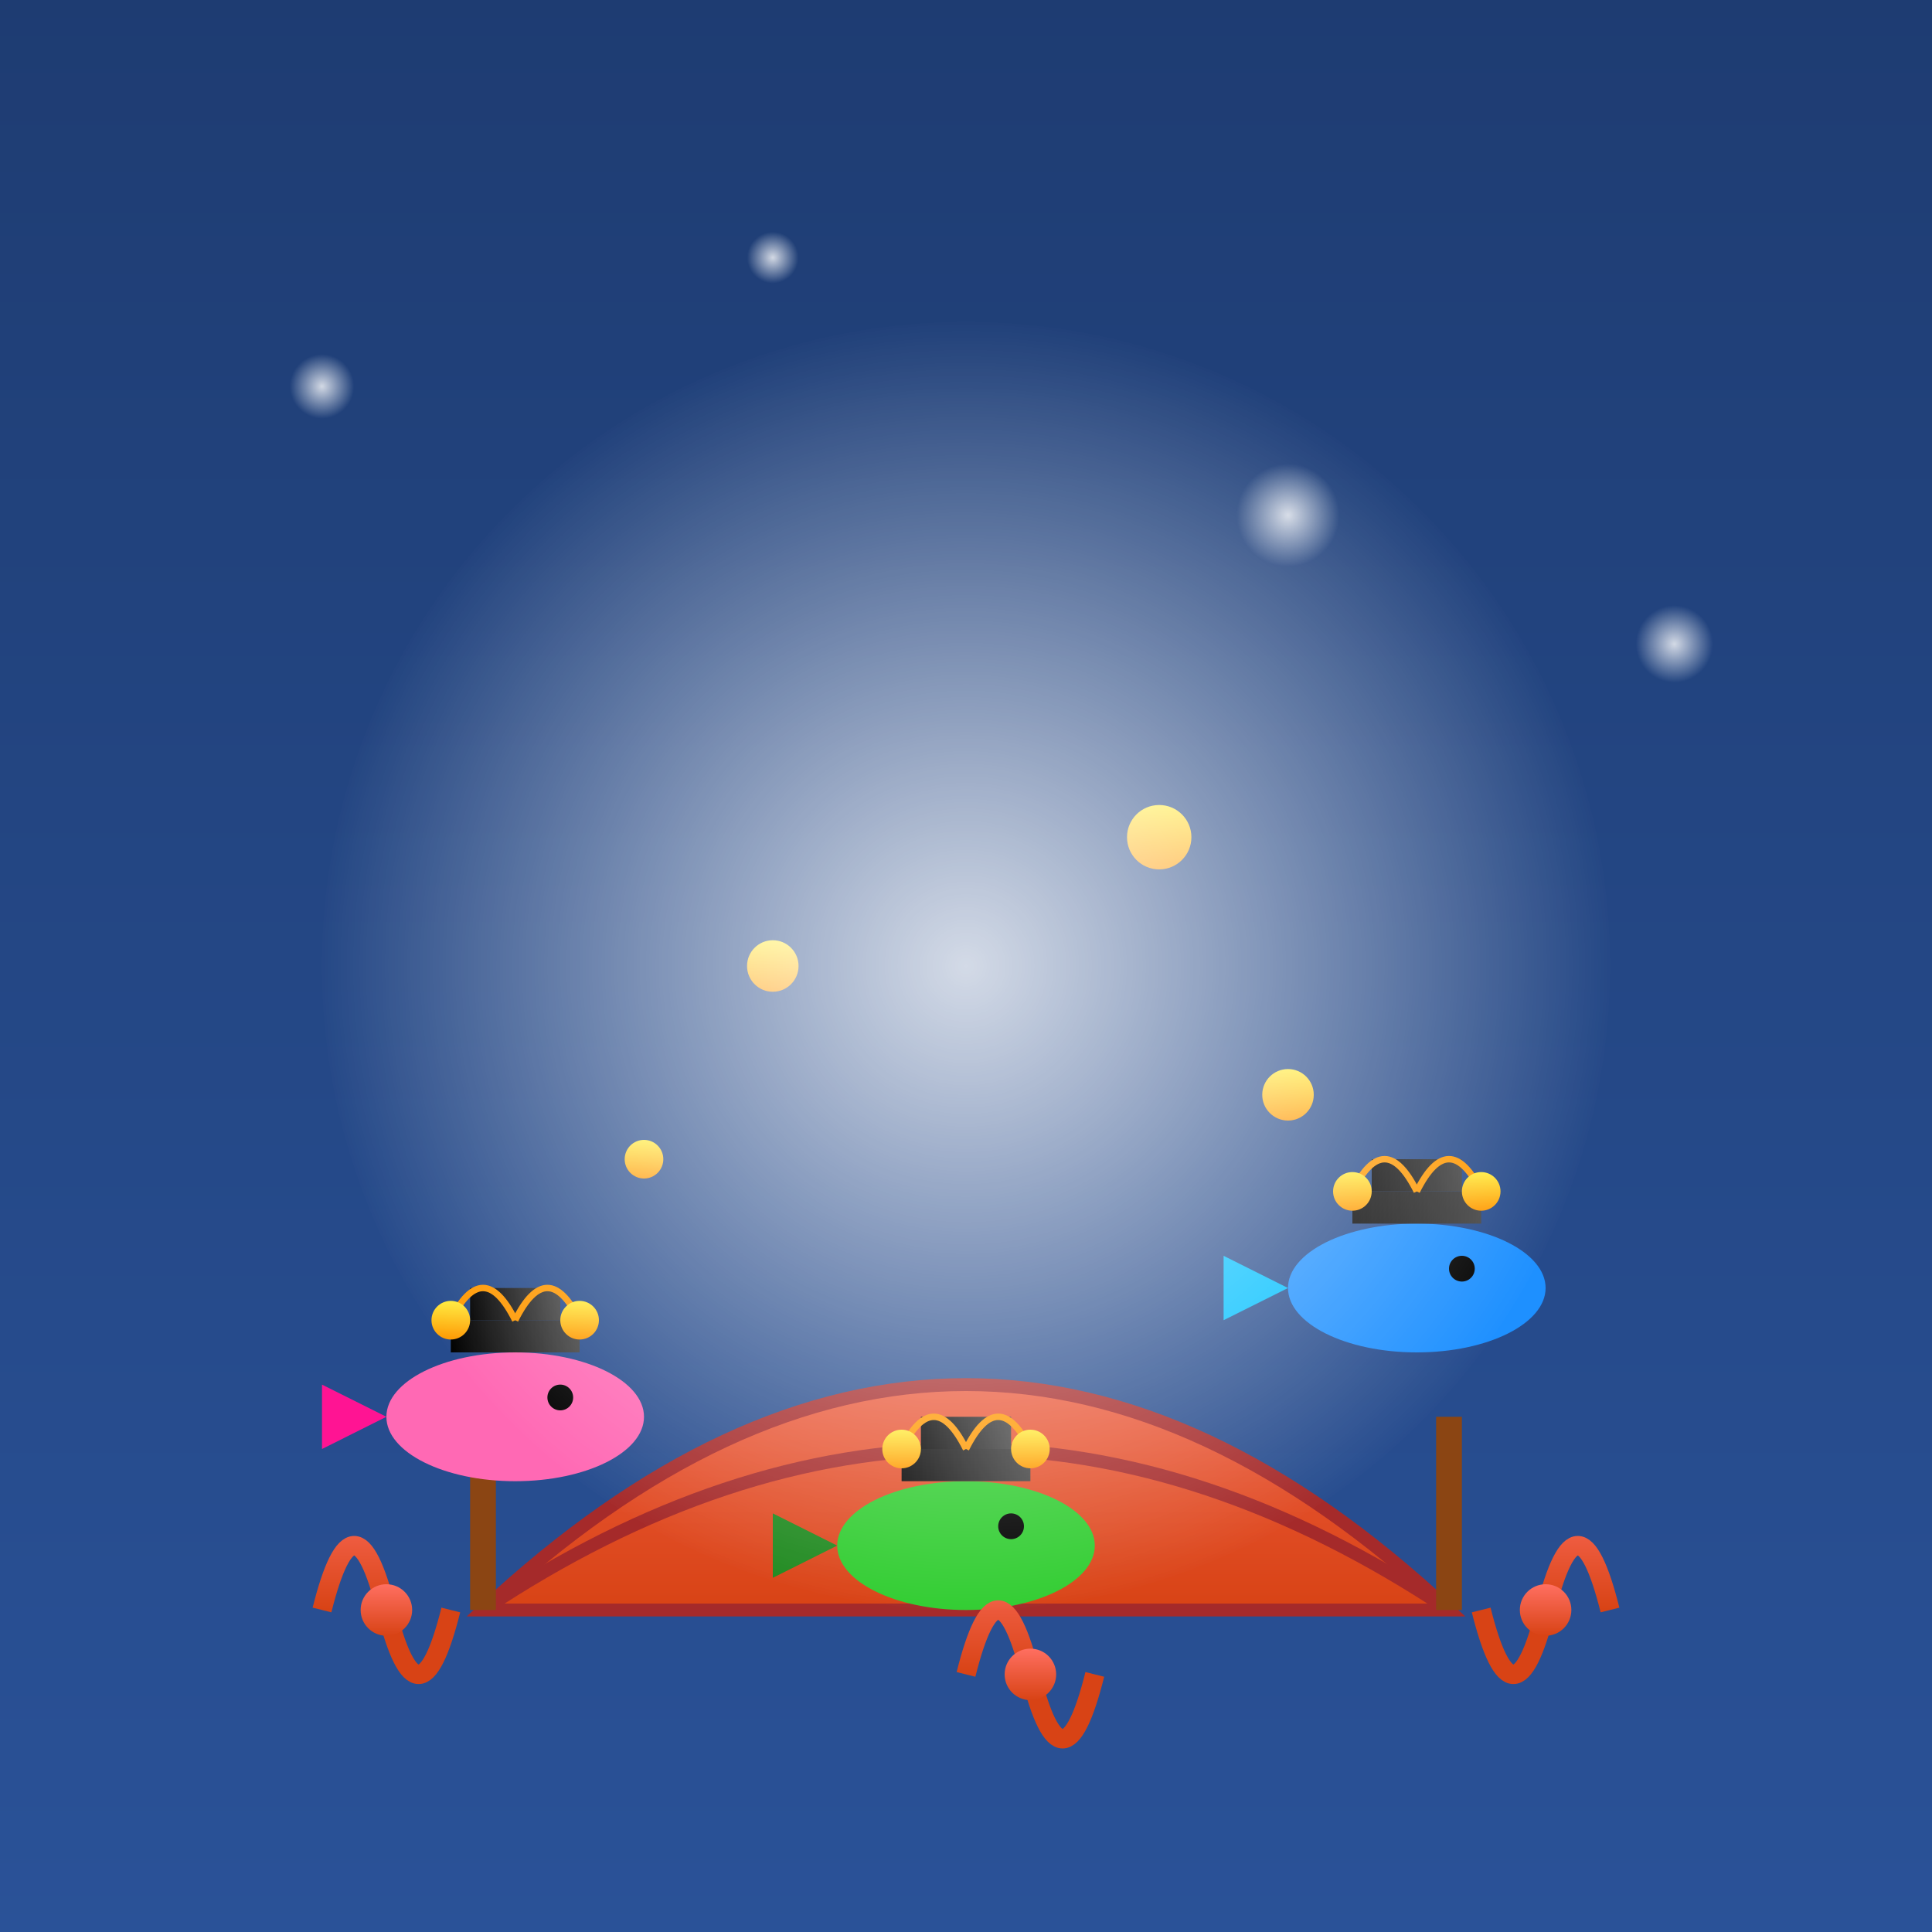 <svg xmlns="http://www.w3.org/2000/svg" viewBox="0 0 300 300">
  <rect x="0" y="0" width="300" height="300" fill="#333333" stroke="none"/>
  <defs>
    <!-- Background Gradient -->
    <linearGradient id="bgGradient" x1="0%" y1="0%" x2="0%" y2="100%">
      <stop offset="0%" stop-color="#1e3c72"/>
      <stop offset="100%" stop-color="#2a5298"/>
    </linearGradient>
    <!-- Coral Gradient -->
    <linearGradient id="coralGradient" x1="0%" y1="0%" x2="0%" y2="100%">
      <stop offset="0%" stop-color="#ff6f61"/>
      <stop offset="100%" stop-color="#d84315"/>
    </linearGradient>
    <!-- Top Hat Gradient -->
    <linearGradient id="hatGradient" x1="0%" y1="0%" x2="100%" y2="0%">
      <stop offset="0%" stop-color="#000"/>
      <stop offset="100%" stop-color="#434343"/>
    </linearGradient>
    <!-- Starfish Gradient -->
    <linearGradient id="starfishGradient" x1="0%" y1="0%" x2="0%" y2="100%">
      <stop offset="0%" stop-color="#ffeb3b"/>
      <stop offset="100%" stop-color="#ff9800"/>
    </linearGradient>
    <!-- Bubbles Gradient -->
    <radialGradient id="bubbleGradient" cx="50%" cy="50%" r="50%">
      <stop offset="0%" stop-color="rgba(255,255,255,0.8)"/>
      <stop offset="100%" stop-color="rgba(255,255,255,0)" />
    </radialGradient>
  </defs>
  
  <!-- Background -->
  <rect width="300" height="300" fill="url(#bgGradient)" />

  <!-- Coral Circus Tent -->
  <g>
    <path d="M75,250 Q150,180 225,250 Z" fill="url(#coralGradient)" stroke="#a52a2a" stroke-width="2"/>
    <path d="M75,250 Q150,200 225,250" fill="none" stroke="#a52a2a" stroke-width="2" />
    <!-- Tent Poles -->
    <line x1="75" y1="250" x2="75" y2="220" stroke="#8B4513" stroke-width="4"/>
    <line x1="225" y1="250" x2="225" y2="220" stroke="#8B4513" stroke-width="4"/>
  </g>
  
  <!-- Bubbles -->
  <g>
    <circle cx="50" cy="60" r="5" fill="url(#bubbleGradient)" />
    <circle cx="200" cy="80" r="8" fill="url(#bubbleGradient)" />
    <circle cx="120" cy="40" r="4" fill="url(#bubbleGradient)" />
    <circle cx="260" cy="100" r="6" fill="url(#bubbleGradient)" />
  </g>
  
  <!-- Fish 1 -->
  <g transform="translate(80,220)">
    <!-- Body -->
    <ellipse cx="0" cy="0" rx="20" ry="10" fill="#FF69B4" />
    <!-- Tail -->
    <polygon points="-20,0 -30,-5 -30,5" fill="#FF1493" />
    <!-- Eye -->
    <circle cx="7" cy="-3" r="2" fill="#000"/>
    <!-- Top Hat -->
    <rect x="-10" y="-15" width="20" height="5" fill="url(#hatGradient)" />
    <rect x="-7" y="-20" width="14" height="5" fill="url(#hatGradient)" />
    <!-- Starfish juggling -->
    <g>
      <path d="M0,-15 Q5,-25 10,-15" stroke="#ff9800" stroke-width="1" fill="none" />
      <circle cx="10" cy="-15" r="3" fill="url(#starfishGradient)" />
      <path d="M0,-15 Q-5,-25 -10,-15" stroke="#ff9800" stroke-width="1" fill="none" />
      <circle cx="-10" cy="-15" r="3" fill="url(#starfishGradient)" />
    </g>
  </g>
  
  <!-- Fish 2 -->
  <g transform="translate(220,200)">
    <!-- Body -->
    <ellipse cx="0" cy="0" rx="20" ry="10" fill="#1E90FF" />
    <!-- Tail -->
    <polygon points="-20,0 -30,-5 -30,5" fill="#00BFFF" />
    <!-- Eye -->
    <circle cx="7" cy="-3" r="2" fill="#000"/>
    <!-- Top Hat -->
    <rect x="-10" y="-15" width="20" height="5" fill="url(#hatGradient)" />
    <rect x="-7" y="-20" width="14" height="5" fill="url(#hatGradient)" />
    <!-- Starfish juggling -->
    <g>
      <path d="M0,-15 Q5,-25 10,-15" stroke="#ff9800" stroke-width="1" fill="none" />
      <circle cx="10" cy="-15" r="3" fill="url(#starfishGradient)" />
      <path d="M0,-15 Q-5,-25 -10,-15" stroke="#ff9800" stroke-width="1" fill="none" />
      <circle cx="-10" cy="-15" r="3" fill="url(#starfishGradient)" />
    </g>
  </g>
  
  <!-- Fish 3 -->
  <g transform="translate(150,240)">
    <!-- Body -->
    <ellipse cx="0" cy="0" rx="20" ry="10" fill="#32CD32" />
    <!-- Tail -->
    <polygon points="-20,0 -30,-5 -30,5" fill="#228B22" />
    <!-- Eye -->
    <circle cx="7" cy="-3" r="2" fill="#000"/>
    <!-- Top Hat -->
    <rect x="-10" y="-15" width="20" height="5" fill="url(#hatGradient)" />
    <rect x="-7" y="-20" width="14" height="5" fill="url(#hatGradient)" />
    <!-- Starfish juggling -->
    <g>
      <path d="M0,-15 Q5,-25 10,-15" stroke="#ff9800" stroke-width="1" fill="none" />
      <circle cx="10" cy="-15" r="3" fill="url(#starfishGradient)" />
      <path d="M0,-15 Q-5,-25 -10,-15" stroke="#ff9800" stroke-width="1" fill="none" />
      <circle cx="-10" cy="-15" r="3" fill="url(#starfishGradient)" />
    </g>
  </g>
  
  <!-- Additional Starfish -->
  <g>
    <circle cx="120" cy="150" r="4" fill="url(#starfishGradient)" />
    <circle cx="180" cy="130" r="5" fill="url(#starfishGradient)" />
    <circle cx="100" cy="180" r="3" fill="url(#starfishGradient)" />
    <circle cx="200" cy="170" r="4" fill="url(#starfishGradient)" />
  </g>
  
  <!-- Decorative Coral -->
  <g>
    <!-- Coral 1 -->
    <path d="M50,250 Q55,230 60,250 T70,250" fill="none" stroke="url(#coralGradient)" stroke-width="3"/>
    <circle cx="60" cy="250" r="4" fill="url(#coralGradient)" />
    <!-- Coral 2 -->
    <path d="M250,250 Q245,230 240,250 T230,250" fill="none" stroke="url(#coralGradient)" stroke-width="3"/>
    <circle cx="240" cy="250" r="4" fill="url(#coralGradient)" />
    <!-- Coral 3 -->
    <path d="M150,260 Q155,240 160,260 T170,260" fill="none" stroke="url(#coralGradient)" stroke-width="3"/>
    <circle cx="160" cy="260" r="4" fill="url(#coralGradient)" />
  </g>
  
  <!-- Spotlight Effect -->
  <radialGradient id="spotlight" cx="50%" cy="50%" r="50%" fx="50%" fy="50%">
    <stop offset="0%" stop-color="rgba(255,255,255,0.8)" />
    <stop offset="100%" stop-color="rgba(255,255,255,0)" />
  </radialGradient>
  <circle cx="150" cy="150" r="100" fill="url(#spotlight)" />
  
</svg>